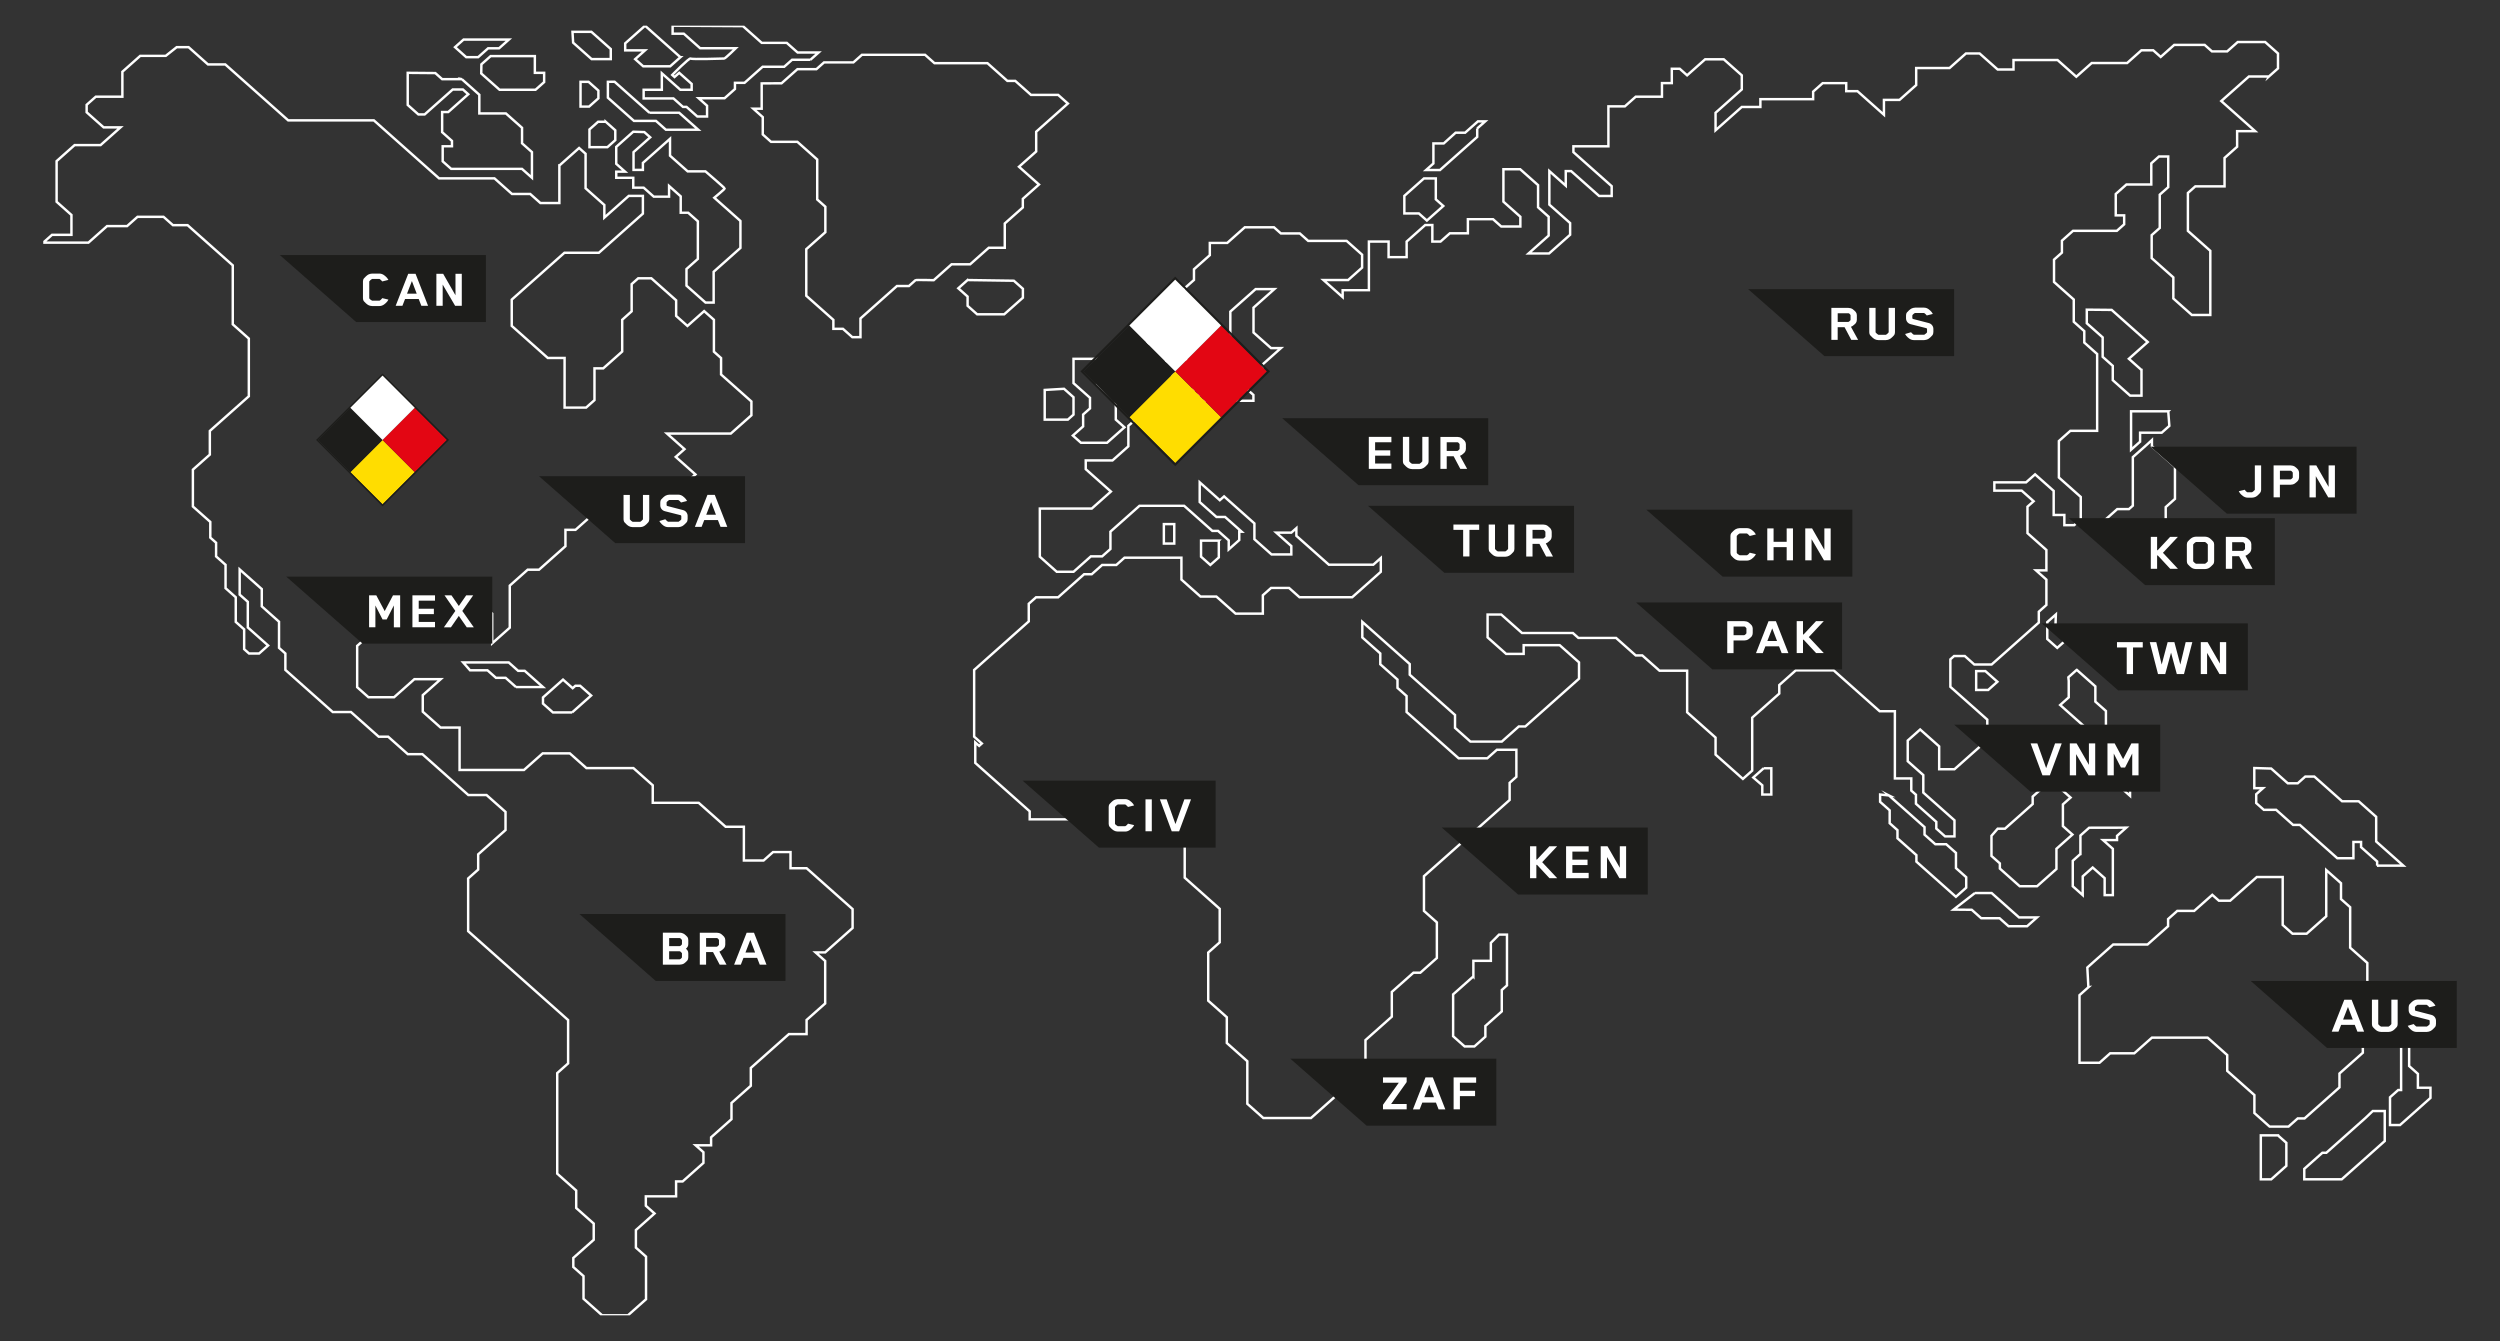 <?xml version="1.0" encoding="UTF-8"?>
<svg xmlns="http://www.w3.org/2000/svg" xmlns:xlink="http://www.w3.org/1999/xlink" id="Ebene_1" data-name="Ebene 1" viewBox="0 0 1019.41 546.81">
  <rect x="0" y="0" width="1019.41" height="546.81" fill="#333333" stroke="none"/>
  <defs>
    <style>
      .cls-1, .cls-2 {
        fill: none;
      }

      .cls-3 {
        clip-path: url(#clippath);
      }

      .cls-4 {
        fill: #fff;
      }

      .cls-5 {
        fill: #fd0;
      }

      .cls-6 {
        fill: #e30613;
      }

      .cls-7 {
        fill: #1d1d1b;
      }

      .cls-8 {
        clip-path: url(#clippath-1);
      }

      .cls-9 {
        clip-path: url(#clippath-4);
      }

      .cls-10 {
        clip-path: url(#clippath-3);
      }

      .cls-11 {
        clip-path: url(#clippath-2);
      }

      .cls-2 {
        stroke: #fff;
        stroke-miterlimit: 10;
      }
    </style>
    <clipPath id="clippath">
      <rect class="cls-1" x="17.63" y="10.47" width="984.14" height="525.87"></rect>
    </clipPath>
    <clipPath id="clippath-1">
      <rect class="cls-1" x="17.63" y="10.47" width="984.14" height="525.87"></rect>
    </clipPath>
    <clipPath id="clippath-2">
      <rect class="cls-1" x="17.63" y="10.47" width="984.14" height="525.87"></rect>
    </clipPath>
    <clipPath id="clippath-3">
      <rect class="cls-1" x="17.63" y="10.47" width="984.14" height="525.87"></rect>
    </clipPath>
    <clipPath id="clippath-4">
      <rect class="cls-1" x="17.63" y="10.47" width="984.14" height="525.87"></rect>
    </clipPath>
  </defs>
  <g class="cls-3">
    <path class="cls-2" d="M946.99,470.05l-7.39,6.57v4.26h15.27l17.54-15.6v-12.23h-4.9l-2.97,2.83-15.93,14.17h-1.61Zm-18.11-7.08h-7v17.92h4.24l6.17-5.49v-9.39l-3.41-3.03Zm-77.3-60.41l-3.64,3.24v27.56h8.16l4.35-3.87h9.85l7.19-6.39h22.69l8,7.12v6.45l11.08,9.86v7.33l6.21,5.53h7.7l3.75-3.33h2.79l14.24-12.66v-5.66l9.53-8.47v-7.92l6.32-5.62v-9.05l-4.49-4v-10.02l-7-6.23v-16.51l-3.73-3.31v-6.47l-4.09-3.64-1.93-1.72v18.84l-7.99,7.11h-5.76l-4.01-3.57v-19.54h-10.56l-10.85,9.65h-4.61l-2.69-2.39-7.36,6.54h-6.9l-3.76,3.34v2.92l-8.39,7.46h-14.01l-10.53,9.37,.43,8.05Zm21.63-251.7l-5.13-4.56,7.69-6.84-14.71-13.09-10.14-.1v5.55l6.47,5.75v7.93l4.12,3.67v5.85l7.08,6.3h4.63v-10.46Zm10.92,16.85h-15.16v15.67l3.68-3.27v-3.67h8.81l3.12-2.78-.45-5.95Zm2.75,22.61l-9.4-8.36v-2.54l-1.71,1.59-6.08,5.4v19.78l-1.59,1.41h-4.77l-6.53,5.81h-4.78v3.48h11.87l4.54,4.04h7.33l7.34-6.53v-7.62l3.77-3.35v-13.11Zm-43.36,69.72l-5.38-4.78,.17-4.71-3.51,3.12v6.89l4.07,3.62,4.65-4.14Zm3.3,13.1l-3.42,3.04,.15,1.45v6.74l-3.49,3.11,10.63,9.45h8.03v-7.01l-4.31-3.83v-6.21l-7.58-6.74Zm21.74,51.39v-5.12l2.41-2.14v-4.01l-8.02-7.13-4.23,4.03v7.8l-3.2,2.84h8.84l4.2,3.73Zm-20.25,23.7l-3.11,2.77v10.39l4.06,3.61v-7.65l4.06-3.61,4.88,4.34v6.92h3.34v-18.88l-4.01-3.57h5.72v-1.72l3.76-3.34-15.12,.03-3.57,3.17v7.54Zm-9.77,6.11v-8.23l6.52-5.8-3.88-3.45v-8.86l3.12-2.78-4.31-3.83h-7.28l-3.86,3.43v3.04l-11.3,10.05h-2.97l-2.53,2.91v8.2l3.42,3.04v2.11l8.1,7.21h7.06l7.91-7.04Zm-27.83-73l3.75-3.34-4.89-4.35h-3.76v7.69h4.9Zm-5.39,82.79l-8.73,6.78,7.42,.07,3.87,3.45h7.48l3.66,3.26h7.55l4.04-3.59h-7.3l-11.2-9.96h-6.8Zm-35.08-39.78l-3.6-.37v2.97l3.9,3.47v5.25l3.18,2.83v3.32l7.72,6.87v2.65l16.12,14.34,4.19-3.73v-4.26l-4.18-3.72v-6.2l-3.97-3.53h-4.45l-4.4-3.91v-3.07l-14.52-12.92Zm-51.08-11.08l-4.24,3.77,3.68,3.17v3.77h3.68v-10.71h-3.12Zm-118.38,84.87l-8.25,7.34v17.05l4.68,4.16h4.01l4.46-3.97v-4.36l6.69-5.95v-8.72l2.12-1.88v-20.72h-3.23l-3.34,3.37v7.34h-7.13v6.35ZM394.55,114.18l-3.79,3.37,3.79,3.37v3.77l3.9,3.47h11.04l7.61-6.77v-3.64l-3.69-3.28-18.85-.28ZM188.33,32.28h-8.03l-2.79-2.48-11.26-.1v13.09l4.35,3.87h2.56l11.43-10.16h4.18l2.17,1.93-8.17,7.26h-2.48v8.2l4.01,3.57v2.18h-3.79v6.15l3.46,3.07h28.87l4.07,3.62v-10.46l-4.04-3.59v-6.32l-6.59-5.86h-10.83v-7.62l-7.13-6.35Zm15.17-12.58l4-3.56h-18.48l-3.47,3.09,4.57,4.09h4.85l4.06-3.62h4.47Zm14.87,16.9l3.51-3.12v-3.77h-3.79v-6.84h-18.01l-3.79,3.37-.06,3.72,7.47,6.64h14.66Zm9.72,30.85v15.34h-7.73l-4.16-3.7h-7.43l-7.13-6.35h-22.59l-26.6-23.66h-34.93l-25.64-22.8h-7.06l-7.91-7.04h-4.87l-4.46,3.54h-10.4l-7.28,6.48v10.18h-10.85l-3.72,3.3v3.04l6.91,6.15h6.91l-8.14,7.24h-10.59l-7.34,6.53v16.57l6.05,5.38v8.11h-7.92l-3.57,3.17h18.43l7.58-6.74h8.17l4.24-3.77h10.63l3.83,3.4h5.98l18.41,16.38v24.04l6.55,5.82v23.52l-15.9,14.14v9.65l-6.91,6.14v15.01l7.1,6.31v6.38l2.36,2.1v5.57l3.86,3.43v9.53l4.16,3.7v10.05l3.42,3.04v8.07l2,1.78h4.09l3.68-3.27-8.28-7.37v-10.44l-3.32-2.95v-10.27l9.02,8.02v7.05l7.03,6.26v10.66l2.59,2.3v6.69l19.32,17.18h7.43l11.3,10.05h3.86l8.03,7.14h5.94l18.73,16.66h7.43l7.73,6.87v7.4l-11.15,9.91v6.21l-4.09,3.63v21.48l40.76,36.25v17.68l-4.44,3.95v41l7.74,6.88v7.13l7.14,6.35v6.61l-8.32,7.4v3.7l4.16,3.7v9.25l7.58,6.74h10.55l7.36-6.54v-17.38l-4.13-3.67v-7.17l7.6-6.76-3.55-3.16v-3.83h12.34v-6.08h2.68l8.47-7.54v-4.36l-3.2-2.84h6.32v-3.24l8.32-7.4v-6.61l7.88-7.01v-7.27l15.53-13.81h7.21v-5.75l7.58-6.74v-17.32l-3.94-3.5h3.94l11.18-9.95v-7.7l-18.75-16.67h-6.56v-6.59h-7.13l-3.86,3.44h-8.03v-13.75h-7.43l-11-9.78h-18.73v-7.14l-7.88-7.01h-19.17l-6.76-6.01h-11.07l-7.62,6.77h-26.27v-17.28h-7.73l-7.28-6.48v-6.74l7.33-6.52h-10.75l-8.27,7.36h-10.46l-4.6-4.09v-16.84l4.97-4.42v-9.59l7.69-6.84,8.28,7.37h11l7.88-7.01h6.99l8.25,7.34v12.1l7.17-6.38v-17.15l7.3-6.49h4.63l10.77-9.58v-6.67h4.1l7.43-6.61h11.3v-6.61h7.43l3.57-3.17h12.19l6.99-6.21-8.03-7.14,3.57-3.17-7.13-6.35h26.01l8.4-7.47v-5.62l-12.37-11v-6.71l-2.92-2.59v-13.01l-3.98-3.54-6.81,6.06-4.61-4.1v-6.35l-10.11-8.99h-5.35l-2.68,2.38v11.1l-3.86,3.44v12.95l-7.73,6.87h-3.57v12.95l-3.42,3.04h-8.77v-20.23h-6.84l-14.71-13.09v-10.71l21.48-19.1h14.05l17.95-15.96v-7.24h-5.76l-9.96,8.86v-5.15l-7.65-6.81v-14.08l-2.64-2.35-7.99,7.11Zm5.2,223.05l7.75-6.89-4.48-3.98h-1.93l-1.11,.99-3.94-3.5-8.17,7.27v2.51l4.05,3.6h7.84Zm-22.89-10.34h11l-7.43-6.61h-2.68l-3.86-3.44h-18.58l2.82,3.21h7.1l3.46,3.07h3.94l4.24,3.77Zm91.52-190.06l-10.65-9.47s4.24-3.52,4.24-3.77-7.86-6.99-7.86-6.99h-7.25l-7.19-6.39v-6.89l-11.06,9.84v2.85h-3.82v-7.24l6.8-6.05-2.4-2.13-4.51-.15-6.94,6.18v6.91l3.6,3.2h-3.6v2.5h6.94v4.02h4.24l4.12,3.67h6.24v-4.36l4.75,4.23v6.68h3.05l3.94,3.5v15.33l-4.64,4.13v6.77l7.77,6.91h3.31v-12.56l10.92-9.72v-11Zm-54.95-40.45h-3.08l-3.53,3.14v7.23h7.31l3.22-2.87v-4.02l-3.92-3.49Zm-6.76-6.18l3.79-3.37v-3.17l-4.01-3.57h-3.27v10.11h3.49Zm1.04-19.37h7.8v-4.1l-7.88-7.01h-7.73l.26,4.4,7.54,6.71Zm23.56,21.87l-14.2-12.63-2.74,.02v6.48l10.65,9.47h8.97l4.04,3.59h13.2l-7.79-6.93h-12.13Zm12.63-22.64l-14.41-12.84-8.1,7.2v2.84h8.1l-4.03,3.59,3.27,2.91h11.02l4.16-3.7Zm53.02,1.05l3.35-2.98h-8.59l-4.41-3.92h-10.2l-7.67-6.82-28.67-.18v3.27h4.57l6.67,5.93h14.51s-4.29,4.19-4.71,4.19-13.18,.45-13.68,0c-.51-.45-7.52,6.69-7.52,6.69l.94,.84,1.91-1.7,5.07,4.51v2.4h-4.61l-7.55-6.72v6.72h-7.42v3.52h12.15l3.9,3.47h1.45l4.38,3.9h3.98v-4.39l-3.42-3.05h10.56l4.23-3.76v-2.52h3.91l7.37-6.55h8.8l3.21-2.85h7.49Zm92.06,29.33l12.92-11.49-3.95-3.51h-11.07l-6.44-5.73h-3.22l-8.11-7.22h-21.61l-3.83-3.41h-25.74l-3.49,3.1h-11.97l-3.1,2.76h-7.75l-6.47,5.75-8.1,.05v10.31h-3.42l3.86,3.44v7.07l3.38,3.01h10.74l8.08,7.19v16.31l3.32,2.95v10.4l-7.78,6.92v18.99l11.05,9.83v3.66h3.91l3.81,3.39h3.33v-7.62l14.86-13.22h4.9s2.45-2.18,2.67-2.38c.22-.2,7.43,0,7.43,0l7.28-6.48h7.58l7.58-6.74h6.54v-9.91l7.36-6.54v-3.5l6.58-5.85-8.14-7.24,7.01-6.23v-8.04Zm15.22,108.27l-3.87-3.44-7.88,.47v12.1h9.45l2.3-2.04v-7.08Zm13.67,18.57l7.1-6.31-3.53-3.14v-7.67l-7.62-6.77v-10.34h-9.62v9.91l6.72,5.98v4.33l-2.8,2.49v4.85l-4.19,3.73,3.31,2.94h10.62Zm134.06-107.8h-4.83l-8,7.12v7.16h5.92l3.27,2.91,6.69-5.95-3.05-2.71v-8.53Zm16.88-20.36l3.26-2.9h-2.98l-5.2,4.62h-3.88l-4.84,4.37h-4.22s0,8.18,0,8.18l-3,2.67h5.68l15.18-13.5v-3.45Zm322.8-21.18l3.73-3.32v-6.1l-5.21-4.64h-11.23l-4.28,3.81h-6.2l-2.99-2.66h-12.39l-5.53,4.92-3.06-2.72h-4.79l-5.85,5.21h-14.44l-6.27,5.58-7.66-6.82h-17.95v3.87h-6.46l-7.36-6.54h-5.57l-6.69,5.95h-13.6v6.94l-6.8,6.05h-6.35v6.05l-10.81-9.62h-4.57v-3.27h-9.59l-3.9,3.47v3.07h-21.51v3.17h-7.58l-10.7,9.52v-7.14l10.7-9.52v-5.75l-7.36-6.54h-7.58l-7.36,6.54-3.01-2.68h-3.23v5.85h-4.01v5.55h-10.7l-4.42,3.93h-6.72v16.29h-14.27v2.38l15.61,13.88v3.99h-5.13l-11.39-10.13h-2.21v5.93l-6.69-5.95v13.68l8.47,7.53v4.76l-8.58,7.63h-8.36l8.19-7.29v-7.68l-4.32-3.84v-9.05l-7.29-6.48h-6.84v13.22l6.91,6.15v3.97h-7.8l-3.34-2.97h-10.26v5.75h-7.36l-3.79,3.37h-3.34v-6.74h-2.9l-7.58,6.74v6.35h-7.36v-6.35h-8.03v19.83h-10.7v2.83l-7.83-6.97h10.06l5.7-5.07v-5.27l-6.3-5.61h-15.67l-3.42-3.05h-7.72l-2.83-2.51h-11.89l-7.17,6.38h-7.1v4.99l-6.46,5.75v4.36l-4.46,3.97v4.36l-6.52,5.8h-7.97v19.98h6.47l5.57-4.96,6.8,6.05v11.6h3.68l11.26-10.01v-23.89l10.31-9.17h7.64l-8.5,7.56v10.14l7.15,6.36h4.03l-7.46,6.64v3.07h-6.58v6.87l2.82,2.51v2.38h-28.46v-7.01l-4.57-4.07v12.46l-6.37,5.67h-8.01l-3.58,3.18v8.34l-6.46,5.75h-10.92v3.57l10.26,9.12-7.8,6.94h-21.18v19.63l6.91,6.15h6.84l7.06-6.28h4.6l3.38-3.01v-7.07l11.85-10.54h18.21l11.5,10.23h2.32l4.36,3.87v3.68l4.29-3.81v-3.42h.97l-6.76-6.01h-3.52l-6.82-6.07v-8.05l8.2,7.3,1.74-1.55,12.37,11.01v6.44l6.97,6.2h8.08v-3.42l-6.13-5.45h6.13l2.06-1.83v3.12l13.24,11.77h18.14l3.05-2.71v5.61l-11.67,10.38h-21.48l-4.27-3.8h-7.32l-3.36,2.99v7.48h-11.13l-7.8-6.94h-6.47l-7.8-6.94v-8.92h-23.22l-3.32,2.96h-5.78l-4.25,3.78h-3.11l-10.59,9.42h-9.02l-2.96,2.63v7.19l-22.27,19.8v27.19l3.14,2.79-1.1,.98-1.58-1.4v8.34l22.19,19.74v3.27h26.2l7.8-6.94h17.17l3.9,3.47h8.14v27.26l14.27,12.69v13.68l-4.68,4.16v19.63l7.58,6.74v10.51l8.36,7.44v17.35l6.52,5.8h19.45l22.21-19.75v-12.02l10.74-9.56v-10.08l8.83-7.85h2.81l6.73-5.99v-14.52l-5.26-4.68v-14.16l34.93-31.07v-7l2.75-2.45v-11.03h-7.95l-3.9,3.47h-11.7l-21.22-18.87v-6.53l-3.71-3.3v-3.4l-7.01-6.23v-4.41l-7.33-6.52v-6.37l19.33,17.2v4.35l18.47,16.43v5.25l6.3,5.6h12.77l6.94-6.17h2.65l21.9-19.48v-6.66l-7.87-7h-14.7v3.56h-7.13l-7.58-6.74v-9.32h5.57l8.47,7.53h20.73l2.26,2.01h15.36l8.01,7.13h2.69l7.02,6.24h11.26v16.95l11.59,10.31v6.94l11.15,9.91,3.79-3.37v-21.61l11.04-9.81v-3.47l6.74-6h15.44l18.75,16.68h6.21v27.39h6.69v4.96l1.9,1.69v3.67l8.3,7.39v2.73l3.59,3.2h3.82v-6.57l-12.71-11.3v-7.14l-6.35-5.65v-8.43l5.07-4.51,7.75,6.89v9.32h6.24l13.38-11.9v-8.33l-15.05-13.38v-11.2l1.5-1.34h4.4l3.87,3.45h7.05l19.24-17.11v-4.42l3.09-2.75v-10.34l-4.25-3.78h4.25v-8.31l-7.71-6.86v-10.79l2.5-2.22-4.86-4.32h-11.15v-3.37h12.93l3.68-3.27,7.58,6.74v9.81h4.35v4.16h4.01l2.68-2.38v-9.12l-8.92-7.93v-14.87l4.68-4.16h10.92v-31.33l-5.24-4.66v-4.66l-4.29-3.82v-9.07l-8.05-7.16v-9.1l3.22-2.86v-4.87l4.51-4.01h17.88l2.99-2.66v-3.65h-3.43v-8.72l4.35-3.87h10.14v-8.63l3.12-2.78h3.79v12.49l-3.46,3.07v13.58l-3.29,2.92v9.37l8.83,7.86v8.6l7.54,6.71h7.54v-26.14l-9.14-8.13v-15.47l3.01-2.68h11.93v-11.6l5.13-4.56v-6.35h7.36l-13.82-12.29,11.26-10.01h8.14ZM478.82,213.72h-4.24v7.93h4.24v-7.93Zm18.17,6.74h-7.25v6.54l3.79,3.37,3.46-3.07v-6.84Zm472.31,132.52h10.69l-11.07-9.85v-10.05l-7.13-6.35h-6.76l-11.33-10.08h-3.68l-3.1,2.76h-4.03l-6.77-6.02-6.9-.21v8.2h3.57l-2.79,2.48v3.6l3.1,2.76h5.03l6.9,6.14h2.76l15.29,13.6h6.56v-6.63h3.12v2.11l6.55,5.83v1.71Zm21.76,94.72v-4.16h-5.13v-5.68l-3.57-3.17v-7.67l-3.27-2.91v20.36h-1.19l-3.34,2.97v11.3h4.09l3.57-3.17,8.84-7.87Z"></path>
  </g>
  <rect class="cls-5" x="146.7" y="183.24" width="18.56" height="18.56" transform="translate(-90.45 166.69) rotate(-45)"></rect>
  <rect class="cls-6" x="159.83" y="170.12" width="18.56" height="18.56" transform="translate(-77.32 172.12) rotate(-45)"></rect>
  <rect class="cls-7" x="133.58" y="170.12" width="18.56" height="18.56" transform="translate(-85.01 153.56) rotate(-45)"></rect>
  <path class="cls-7" d="M155.99,152.28l-.43,.43-26.25,26.25-.43,.43,.43,.43,26.25,26.25,.43,.43,.43-.43,26.25-26.25,.43-.43-.43-.43-26.25-26.25-.43-.43Zm0,.87l26.25,26.25-26.25,26.25-26.25-26.25,26.25-26.25Z"></path>
  <rect class="cls-4" x="146.7" y="156.99" width="18.56" height="18.56" transform="translate(-71.88 159) rotate(-45)"></rect>
  <polygon class="cls-7" points="916.59 254.2 916.59 281.51 863.69 281.51 832.58 254.2 916.59 254.2"></polygon>
  <polygon class="cls-7" points="671.91 337.45 671.91 364.76 619.01 364.76 587.89 337.45 671.91 337.45"></polygon>
  <polygon class="cls-7" points="641.84 206.26 641.84 233.57 588.94 233.57 557.82 206.26 641.84 206.26"></polygon>
  <polygon class="cls-7" points="606.85 170.53 606.85 197.84 553.94 197.84 522.83 170.53 606.85 170.53"></polygon>
  <polygon class="cls-7" points="880.86 295.5 880.86 322.81 827.95 322.81 796.84 295.5 880.86 295.5"></polygon>
  <polygon class="cls-7" points="927.6 211.28 927.6 238.59 874.7 238.59 843.58 211.28 927.6 211.28"></polygon>
  <polygon class="cls-7" points="796.83 117.9 796.83 145.21 743.93 145.21 712.81 117.9 796.83 117.9"></polygon>
  <polygon class="cls-7" points="751.14 245.66 751.14 272.96 698.24 272.96 667.12 245.66 751.14 245.66"></polygon>
  <polygon class="cls-7" points="198.14 104.02 198.14 131.33 145.24 131.33 114.12 104.02 198.14 104.02"></polygon>
  <polygon class="cls-7" points="200.74 235.13 200.74 262.44 147.84 262.44 116.72 235.13 200.74 235.13"></polygon>
  <polygon class="cls-7" points="320.29 372.7 320.29 400 267.39 400 236.27 372.7 320.29 372.7"></polygon>
  <polygon class="cls-7" points="303.79 194.17 303.79 221.48 250.88 221.48 219.77 194.17 303.79 194.17"></polygon>
  <polygon class="cls-7" points="495.7 318.31 495.7 345.62 448.08 345.62 416.96 318.31 495.7 318.31"></polygon>
  <polygon class="cls-7" points="610.15 431.69 610.15 459 557.24 459 526.13 431.69 610.15 431.69"></polygon>
  <polygon class="cls-7" points="960.93 182.14 960.93 209.45 908.02 209.45 876.91 182.14 960.93 182.14"></polygon>
  <polygon class="cls-7" points="917.76 400 948.87 427.31 1001.78 427.31 1001.78 400 917.76 400"></polygon>
  <polygon class="cls-7" points="755.32 207.82 755.32 235.13 702.41 235.13 671.3 207.82 755.32 207.82"></polygon>
  <rect class="cls-5" x="465.98" y="156.91" width="26.45" height="26.45" transform="translate(20.06 388.69) rotate(-45)"></rect>
  <rect class="cls-6" x="484.69" y="138.21" width="26.45" height="26.45" transform="translate(38.76 396.43) rotate(-45)"></rect>
  <rect class="cls-7" x="447.28" y="138.21" width="26.45" height="26.45" transform="translate(27.79 369.97) rotate(-45)"></rect>
  <path class="cls-7" d="M479.21,112.79l-.62,.62-37.41,37.41-.62,.62,.62,.62,37.41,37.41,.62,.62,.62-.62,37.41-37.41,.62-.62-.62-.62-37.41-37.41-.62-.62Zm0,1.24l37.41,37.41-37.41,37.41-37.41-37.41,37.41-37.41Z"></path>
  <rect class="cls-4" x="465.98" y="119.5" width="26.45" height="26.45" transform="translate(46.5 377.73) rotate(-45)"></rect>
  <path class="cls-4" d="M907.76,274.87v-13.04h-2.57v8.76l-5.02-8.76h-2.77v13.04h2.57v-8.65l5.07,8.65h2.72Zm-13.8-13.04h-2.72l-2.18,9.15-2.43-9.15h-2.74l-2.43,9.15-2.21-9.15h-2.65l3.36,13.04h2.94l2.38-8.74,2.35,8.74h2.92l3.41-13.04Zm-20.22,2.18v-2.18h-10.51v2.18h3.97v10.86h2.57v-10.86h3.97Z"></path>
  <g class="cls-8">
    <path class="cls-4" d="M663.07,358.11v-13.03h-2.57v8.76l-5.02-8.76h-2.77v13.03h2.57v-8.65l5.07,8.65h2.72Zm-15.27,0v-2.18h-6.64v-3.2h6.18v-2.18h-6.18v-3.29h6.64v-2.18h-9.21v13.03h9.21Zm-12.82,0c-1.79-1.87-4.26-4.56-6.13-6.54l6.1-6.5h-3.16c-1.67,1.77-3.38,3.64-5.07,5.43h-.25v-5.43h-2.57v13.03h2.57v-5.45h.27l5.07,5.45h3.16Z"></path>
    <path class="cls-4" d="M630.16,218.79s-.03,.09-.03,.09c-.2,.31-.69,.72-.91,.72h-4.31v-3.53h4.44c.25,.02,.64,.46,.78,.7,.03,.04,.03,.15,.03,.15v1.87Zm2.57,.02v-1.92c0-.46-.15-.94-.44-1.33-.22-.28-.98-.98-1.32-1.2-.49-.31-1.15-.48-1.74-.48h-6.89v13.04h2.57v-5.14h2.82l2.72,5.14h2.79l-2.92-5.32c.22-.07,.44-.17,.64-.31,.34-.22,1.1-.87,1.32-1.16,.29-.39,.44-.85,.44-1.33m-17.77,4.99s0,.04-.03,.09c-.29,.39-.78,.81-1.05,.94-.05,.02-.1,.02-.12,.02h-2.92s-.07,0-.12-.02c-.29-.13-.78-.54-1.08-.94-.02-.02-.02-.11-.02-.11v-9.9h-2.57v9.94c0,.41,.1,.85,.39,1.24,.29,.37,1.27,1.31,1.79,1.57,.39,.22,.98,.39,1.52,.39h3.11c.51,0,1.1-.17,1.49-.39,.54-.26,1.5-1.2,1.79-1.57,.29-.39,.39-.83,.39-1.24v-9.94h-2.57v9.92Zm-11.79-7.74v-2.18h-10.51v2.18h3.97v10.86h2.57v-10.86h3.97Z"></path>
    <path class="cls-4" d="M595.17,183.06s-.03,.09-.03,.09c-.2,.31-.69,.72-.91,.72h-4.31v-3.53h4.44c.25,.02,.64,.46,.78,.7,.03,.04,.03,.15,.03,.15v1.87Zm2.57,.02v-1.92c0-.46-.15-.94-.44-1.33-.22-.28-.98-.98-1.32-1.2-.49-.3-1.15-.48-1.74-.48h-6.89v13.03h2.57v-5.14h2.82l2.72,5.14h2.79l-2.92-5.32c.22-.07,.44-.17,.64-.31,.34-.22,1.1-.87,1.32-1.15,.29-.39,.44-.85,.44-1.33m-17.77,4.99s0,.04-.03,.09c-.29,.39-.78,.81-1.05,.94-.05,.02-.1,.02-.12,.02h-2.92s-.07,0-.12-.02c-.29-.13-.78-.54-1.08-.94-.02-.02-.02-.11-.02-.11v-9.9h-2.57v9.94c0,.41,.1,.85,.39,1.24,.29,.37,1.27,1.31,1.79,1.57,.39,.22,.98,.39,1.52,.39h3.11c.51,0,1.1-.17,1.49-.39,.54-.26,1.5-1.2,1.79-1.57,.29-.39,.39-.83,.39-1.24v-9.94h-2.57v9.92Zm-12.6,3.12v-2.18h-6.64v-3.2h6.18v-2.18h-6.18v-3.29h6.64v-2.18h-9.21v13.03h9.21Z"></path>
  </g>
  <path class="cls-4" d="M872.02,316.16v-13.03h-2.92l-3.38,6.43-3.43-6.43h-2.94v13.03h2.57v-8.89l2.92,5.69h1.69l2.92-5.71v8.91h2.57Zm-17.67,0v-13.03h-2.57v8.76l-5.02-8.76h-2.77v13.03h2.57v-8.65l5.07,8.65h2.72Zm-13.65-13.03h-2.72l-3.63,10.09-3.6-10.09h-2.74l4.83,13.03h3.01l4.85-13.03Z"></path>
  <g class="cls-11">
    <path class="cls-4" d="M915.44,223.82s-.02,.09-.02,.09c-.2,.31-.69,.72-.91,.72h-4.31v-3.53h4.44c.24,.02,.64,.46,.78,.7,.02,.04,.02,.15,.02,.15v1.87Zm2.57,.02v-1.92c0-.46-.15-.94-.44-1.33-.22-.28-.98-.98-1.32-1.2-.49-.3-1.15-.48-1.74-.48h-6.89v13.03h2.57v-5.14h2.82l2.72,5.14h2.79l-2.92-5.32c.22-.07,.44-.17,.64-.31,.34-.22,1.1-.87,1.32-1.15,.29-.39,.44-.85,.44-1.33m-23.7-1.74s0-.07,.02-.11c.29-.39,.81-.83,1.08-.96,.02-.02,.12-.02,.12-.02h3.53s.07,0,.12,.02c.27,.13,.78,.57,1.08,.96,.02,.02,.02,.11,.02,.11v6.74s0,.04-.02,.09c-.29,.39-.81,.81-1.08,.94-.05,.02-.12,.02-.12,.02h-3.53s-.07,0-.12-.02c-.27-.13-.78-.54-1.08-.94-.02-.02-.02-.09-.02-.09v-6.74Zm8.55,6.76v-6.82c0-.41-.1-.85-.39-1.24-.32-.37-1.27-1.31-1.79-1.57-.39-.22-1-.39-1.52-.39h-3.73c-.54,0-1.13,.18-1.52,.39-.52,.26-1.5,1.2-1.79,1.57-.29,.39-.39,.83-.39,1.24v6.82c0,.41,.1,.85,.39,1.24,.29,.37,1.27,1.31,1.79,1.57,.39,.22,.98,.39,1.52,.39h3.73c.51,0,1.13-.17,1.52-.39,.51-.26,1.47-1.2,1.79-1.57,.29-.39,.39-.83,.39-1.24m-14.75,3.1c-1.79-1.87-4.26-4.56-6.13-6.54l6.1-6.5h-3.16c-1.67,1.77-3.38,3.64-5.07,5.43h-.25v-5.43h-2.57v13.03h2.57v-5.45h.27l5.07,5.45h3.16Z"></path>
    <path class="cls-4" d="M788.36,135.47v-1.37c0-.98-.66-2.07-1.91-2.38l-6.4-1.66c-.12-.02-.27-.17-.27-.37v-1.09c0-.17,.66-.79,1.05-.96,0,0,.05-.02,.15-.02h3.46c.12,0,.15,.02,.15,.02,.51,.28,1.08,1,1.08,1l2.47-.63c-.17-.33-.29-.52-.49-.76-.64-.74-1.64-1.81-3.11-1.81h-3.63c-.54,0-1.13,.2-1.52,.39-.51,.26-1.52,1.18-1.81,1.57-.29,.39-.37,.87-.37,1.24v1.18c0,1,.66,2.07,1.91,2.38l6.37,1.61c.12,.02,.29,.17,.29,.37v1.29c0,.17-.73,.83-1.1,1,0,0-.05,.02-.15,.02h-4.02c-.12,0-.17-.02-.17-.02-.59-.39-1.08-1-1.08-1l-2.43,.72c.2,.33,.25,.44,.44,.68,.64,.76,1.67,1.81,3.11,1.81h4.26c.52,0,1.13-.2,1.52-.39,.51-.26,1.5-1.18,1.79-1.57,.32-.39,.39-.87,.39-1.24m-18.21-.02s0,.04-.02,.09c-.29,.39-.78,.81-1.05,.94-.05,.02-.1,.02-.12,.02h-2.92s-.07,0-.12-.02c-.29-.13-.78-.55-1.08-.94-.03-.02-.03-.11-.03-.11v-9.9h-2.57v9.94c0,.41,.1,.85,.39,1.24,.29,.37,1.27,1.31,1.79,1.57,.39,.22,.98,.39,1.52,.39h3.11c.51,0,1.1-.17,1.49-.39,.54-.26,1.5-1.2,1.79-1.57,.29-.39,.39-.83,.39-1.24v-9.94h-2.57v9.92Zm-15.54-5.01s-.02,.09-.02,.09c-.2,.31-.69,.72-.91,.72h-4.31v-3.53h4.44c.24,.02,.64,.46,.78,.7,.02,.04,.02,.15,.02,.15v1.87Zm2.57,.02v-1.92c0-.46-.15-.94-.44-1.33-.22-.28-.98-.98-1.32-1.2-.49-.31-1.15-.48-1.74-.48h-6.89v13.03h2.57v-5.14h2.82l2.72,5.14h2.79l-2.92-5.32c.22-.07,.44-.17,.64-.31,.34-.22,1.1-.87,1.32-1.15,.29-.39,.44-.85,.44-1.33"></path>
    <path class="cls-4" d="M743.7,266.32c-1.79-1.87-4.26-4.56-6.13-6.54l6.1-6.5h-3.16c-1.67,1.77-3.38,3.64-5.07,5.43h-.24v-5.43h-2.57v13.03h2.57v-5.45h.27l5.07,5.45h3.16Zm-19.09-4.95h-3.95l1.99-5.14,1.96,5.14Zm4.63,4.95l-5.1-13.03h-2.99l-5.12,13.03h2.75l1.08-2.77h5.56l1.08,2.77h2.75Zm-17.11-8.13s-.02,.09-.02,.09c-.2,.31-.69,.72-.91,.72h-4.31v-3.53h4.44c.24,.02,.64,.46,.78,.7,.02,.04,.02,.15,.02,.15v1.87Zm2.57,.02v-1.92c0-.46-.15-.94-.44-1.33-.22-.28-.98-.98-1.32-1.2-.49-.31-1.15-.48-1.74-.48h-6.89v13.03h2.57v-5.14h4.31c.59,0,1.23-.15,1.74-.48,.34-.22,1.1-.87,1.32-1.15,.29-.39,.44-.85,.44-1.33"></path>
    <path class="cls-4" d="M188.3,124.69v-13.04h-2.57v8.76l-5.02-8.76h-2.77v13.04h2.57v-8.65l5.07,8.65h2.72Zm-18.38-4.95h-3.95l1.99-5.14,1.96,5.14Zm4.63,4.95l-5.1-13.04h-2.99l-5.12,13.04h2.75l1.08-2.77h5.56l1.08,2.77h2.75Zm-16.17-2.53l-2.5-.59s-.59,.81-1.1,1.02c-.05,.02-.1,.02-.12,.02h-2.79s-.15,0-.17-.02c-.37-.17-1.13-.74-1.13-1v-6.63s0-.2,.02-.24c.25-.35,.78-.81,1.1-.96,0,0,.05-.02,.1-.02h2.89s.07,0,.1,.02c.37,.2,1.1,1,1.1,1l2.5-.63c-.22-.35-.32-.52-.51-.76-.64-.74-1.74-1.81-3.11-1.81h-3.06c-.54,0-1.13,.2-1.52,.39-.51,.26-1.5,1.2-1.79,1.57-.29,.39-.39,.81-.39,1.22v6.87c0,.41,.1,.85,.39,1.24,.29,.39,1.27,1.29,1.79,1.55,.39,.22,.98,.39,1.52,.39h3.06c1.37,0,2.48-1.05,3.11-1.81,.2-.24,.32-.44,.51-.83"></path>
  </g>
  <path class="cls-4" d="M192.94,242.76h-2.84l-3.01,4.34-2.99-4.34h-2.84l4.41,6.36-4.66,6.67h2.87l3.21-4.64,3.23,4.64h2.87l-4.68-6.67,4.44-6.36Zm-15.56,13.03v-2.18h-6.64v-3.2h6.18v-2.18h-6.18v-3.29h6.64v-2.18h-9.21v13.03h9.21Zm-14.21,0v-13.03h-2.92l-3.38,6.43-3.43-6.43h-2.94v13.03h2.57v-8.89l2.92,5.69h1.69l2.92-5.71v8.92h2.57Z"></path>
  <g class="cls-10">
    <path class="cls-4" d="M307.92,388.41h-3.95l1.98-5.14,1.96,5.14Zm4.63,4.95l-5.1-13.03h-2.99l-5.12,13.03h2.74l1.08-2.77h5.56l1.08,2.77h2.74Zm-19.38-8.13s-.03,.09-.03,.09c-.2,.31-.69,.72-.91,.72h-4.31v-3.53h4.44c.25,.02,.64,.46,.78,.7,.03,.04,.03,.15,.03,.15v1.87Zm2.57,.02v-1.92c0-.46-.15-.94-.44-1.33-.22-.28-.98-.98-1.32-1.2-.49-.31-1.15-.48-1.74-.48h-6.89v13.03h2.57v-5.14h2.82l2.72,5.14h2.79l-2.92-5.32c.22-.07,.44-.17,.64-.31,.34-.22,1.1-.87,1.32-1.15,.29-.39,.44-.85,.44-1.33m-17.69,5.21c-.17,.33-.66,.72-.88,.72h-4.31v-3.27h4.29c.22,0,.69,.39,.91,.74,0,0,.02,.04,.02,.11v1.55c0,.09-.02,.15-.02,.15m0-5.38c-.17,.33-.66,.72-.88,.72h-4.31v-3.29h4.29c.22,0,.69,.41,.91,.76,0,0,.02,.07,.02,.11v1.55c0,.11-.02,.15-.02,.15m2.6,5.32v-1.66c0-.92-.39-1.37-.96-1.87,.56-.5,.96-.98,.96-1.9v-1.61c0-.44-.1-.94-.42-1.35-.22-.28-.96-.96-1.3-1.18-.49-.3-1.13-.5-1.76-.5h-6.89v13.03h6.89c.59,0,1.27-.17,1.76-.48,.34-.22,1.08-.89,1.3-1.18,.29-.39,.42-.85,.42-1.31"></path>
    <path class="cls-4" d="M291.93,209.88h-3.95l1.99-5.14,1.96,5.14Zm4.63,4.95l-5.1-13.04h-2.99l-5.12,13.04h2.74l1.08-2.77h5.56l1.08,2.77h2.74Zm-16.17-3.1v-1.37c0-.98-.66-2.07-1.91-2.38l-6.4-1.66c-.12-.02-.27-.18-.27-.37v-1.09c0-.17,.66-.78,1.05-.96,0,0,.05-.02,.15-.02h3.46c.12,0,.15,.02,.15,.02,.52,.28,1.08,1,1.08,1l2.47-.63c-.17-.33-.29-.52-.49-.76-.64-.74-1.64-1.81-3.11-1.81h-3.63c-.54,0-1.13,.2-1.52,.39-.51,.26-1.52,1.18-1.81,1.57-.29,.39-.37,.87-.37,1.24v1.18c0,1,.66,2.07,1.91,2.38l6.37,1.61c.12,.02,.29,.18,.29,.37v1.29c0,.17-.74,.83-1.1,1,0,0-.05,.02-.15,.02h-4.02c-.12,0-.17-.02-.17-.02-.59-.39-1.08-1-1.08-1l-2.43,.72c.2,.33,.25,.44,.44,.68,.64,.76,1.67,1.81,3.11,1.81h4.26c.52,0,1.13-.2,1.52-.39,.51-.26,1.5-1.18,1.79-1.57,.32-.39,.39-.87,.39-1.24m-18.21-.02s0,.04-.02,.09c-.29,.39-.78,.81-1.05,.94-.05,.02-.1,.02-.12,.02h-2.92s-.07,0-.12-.02c-.29-.13-.78-.54-1.08-.94-.02-.02-.02-.11-.02-.11v-9.9h-2.57v9.94c0,.41,.1,.85,.39,1.24,.29,.37,1.27,1.31,1.79,1.57,.39,.22,.98,.39,1.52,.39h3.11c.51,0,1.1-.17,1.49-.39,.54-.26,1.5-1.2,1.79-1.57,.29-.39,.39-.83,.39-1.24v-9.94h-2.57v9.92Z"></path>
    <path class="cls-4" d="M485.66,325.94h-2.72l-3.63,10.09-3.6-10.09h-2.75l4.83,13.04h3.01l4.85-13.04Zm-16,0h-2.57v13.03h2.57v-13.03Zm-7.2,10.51l-2.5-.59s-.59,.81-1.1,1.02c-.05,.02-.1,.02-.12,.02h-2.79s-.15,0-.17-.02c-.37-.17-1.13-.74-1.13-1v-6.63s0-.2,.02-.24c.25-.35,.78-.81,1.1-.96,0,0,.05-.02,.1-.02h2.89s.07,0,.1,.02c.37,.2,1.1,1,1.1,1l2.5-.63c-.22-.35-.32-.52-.51-.76-.64-.74-1.74-1.81-3.11-1.81h-3.06c-.54,0-1.13,.2-1.52,.39-.51,.26-1.49,1.2-1.79,1.57-.29,.39-.39,.81-.39,1.22v6.87c0,.41,.1,.85,.39,1.24,.29,.39,1.27,1.29,1.79,1.55,.39,.22,.98,.39,1.52,.39h3.06c1.37,0,2.48-1.05,3.11-1.81,.2-.24,.32-.44,.51-.83"></path>
  </g>
  <path class="cls-4" d="M601.92,441.5v-2.18h-9.19v13.03h2.57v-5.38h6.18v-2.18h-6.18v-3.29h6.62Zm-17.2,5.91h-3.95l1.99-5.14,1.96,5.14Zm4.63,4.95l-5.1-13.03h-2.99l-5.12,13.03h2.74l1.08-2.77h5.56l1.08,2.77h2.74Zm-15.76,0v-2.18h-6.35l6.35-8.96v-1.9h-9.66v2.18h6.45l-6.45,9v1.85h9.66Z"></path>
  <g class="cls-9">
    <path class="cls-4" d="M952.09,202.81v-13.03h-2.57v8.76l-5.02-8.76h-2.77v13.03h2.57v-8.65l5.07,8.65h2.72Zm-17.18-8.13s-.02,.09-.02,.09c-.2,.31-.69,.72-.91,.72h-4.31v-3.53h4.44c.25,.02,.64,.46,.78,.7,.02,.04,.02,.15,.02,.15v1.87Zm2.57,.02v-1.92c0-.46-.15-.94-.44-1.33-.22-.28-.98-.98-1.32-1.2-.49-.3-1.15-.48-1.74-.48h-6.89v13.03h2.57v-5.14h4.31c.59,0,1.23-.15,1.74-.48,.34-.22,1.1-.87,1.32-1.15,.29-.39,.44-.85,.44-1.33m-15.46,5.04v-9.96h-2.57v9.94c0,.13-1.05,1.05-1.23,1.02h-1.67s-.17,0-.2-.02c-.29-.13-.74-.54-.98-1.02l-2.47,.59c.29,.57,.42,.74,.49,.83,.66,.78,1.72,1.81,3.14,1.81h1.81c.51,0,1.1-.17,1.52-.39,.51-.26,1.45-1.18,1.74-1.55,.29-.39,.42-.83,.42-1.24"></path>
    <path class="cls-4" d="M993.31,417.57v-1.37c0-.98-.66-2.07-1.91-2.38l-6.4-1.66c-.12-.02-.27-.17-.27-.37v-1.09c0-.18,.66-.79,1.05-.96,0,0,.05-.02,.15-.02h3.46c.12,0,.15,.02,.15,.02,.51,.28,1.08,1,1.08,1l2.48-.63c-.17-.33-.29-.52-.49-.76-.64-.74-1.64-1.81-3.11-1.81h-3.63c-.54,0-1.13,.2-1.52,.39-.52,.26-1.52,1.18-1.81,1.57-.29,.39-.37,.87-.37,1.24v1.18c0,1,.66,2.07,1.91,2.38l6.37,1.61c.12,.02,.29,.17,.29,.37v1.29c0,.17-.74,.83-1.1,1,0,0-.05,.02-.15,.02h-4.02c-.12,0-.17-.02-.17-.02-.59-.39-1.08-1-1.08-1l-2.43,.72c.2,.33,.24,.44,.44,.68,.64,.76,1.67,1.81,3.11,1.81h4.26c.51,0,1.13-.2,1.52-.39,.52-.26,1.5-1.18,1.79-1.57,.32-.39,.39-.87,.39-1.24m-18.21-.02s0,.04-.02,.09c-.29,.39-.78,.81-1.05,.94-.05,.02-.1,.02-.12,.02h-2.92s-.07,0-.12-.02c-.29-.13-.78-.54-1.08-.94-.02-.02-.02-.11-.02-.11v-9.9h-2.57v9.94c0,.41,.1,.85,.39,1.24,.29,.37,1.27,1.31,1.79,1.57,.39,.22,.98,.39,1.52,.39h3.11c.51,0,1.1-.17,1.5-.39,.54-.26,1.5-1.2,1.79-1.57,.29-.39,.39-.83,.39-1.24v-9.94h-2.57v9.92Zm-15.71-1.83h-3.95l1.99-5.14,1.96,5.14Zm4.63,4.95l-5.1-13.03h-2.99l-5.12,13.03h2.75l1.08-2.77h5.56l1.08,2.77h2.74Z"></path>
    <path class="cls-4" d="M746.48,228.49v-13.04h-2.57v8.76l-5.02-8.76h-2.77v13.04h2.57v-8.65l5.07,8.65h2.72Zm-15.37,0v-13.04h-2.57v5.47h-5.34v-5.47h-2.57v13.04h2.57v-5.38h5.34v5.38h2.57Zm-15.12-2.53l-2.5-.59s-.59,.81-1.1,1.02c-.05,.02-.1,.02-.12,.02h-2.79s-.15,0-.17-.02c-.37-.17-1.13-.74-1.13-1v-6.63s0-.2,.02-.24c.25-.35,.78-.81,1.1-.96,0,0,.05-.02,.1-.02h2.89s.07,0,.1,.02c.37,.2,1.1,1,1.1,1l2.5-.63c-.22-.35-.32-.52-.51-.76-.64-.74-1.74-1.81-3.11-1.81h-3.06c-.54,0-1.13,.2-1.52,.39-.51,.26-1.49,1.2-1.79,1.57-.29,.39-.39,.81-.39,1.22v6.87c0,.41,.1,.85,.39,1.24,.29,.39,1.27,1.29,1.79,1.55,.39,.22,.98,.39,1.52,.39h3.06c1.37,0,2.48-1.05,3.11-1.81,.2-.24,.32-.44,.51-.83"></path>
  </g>
</svg>
